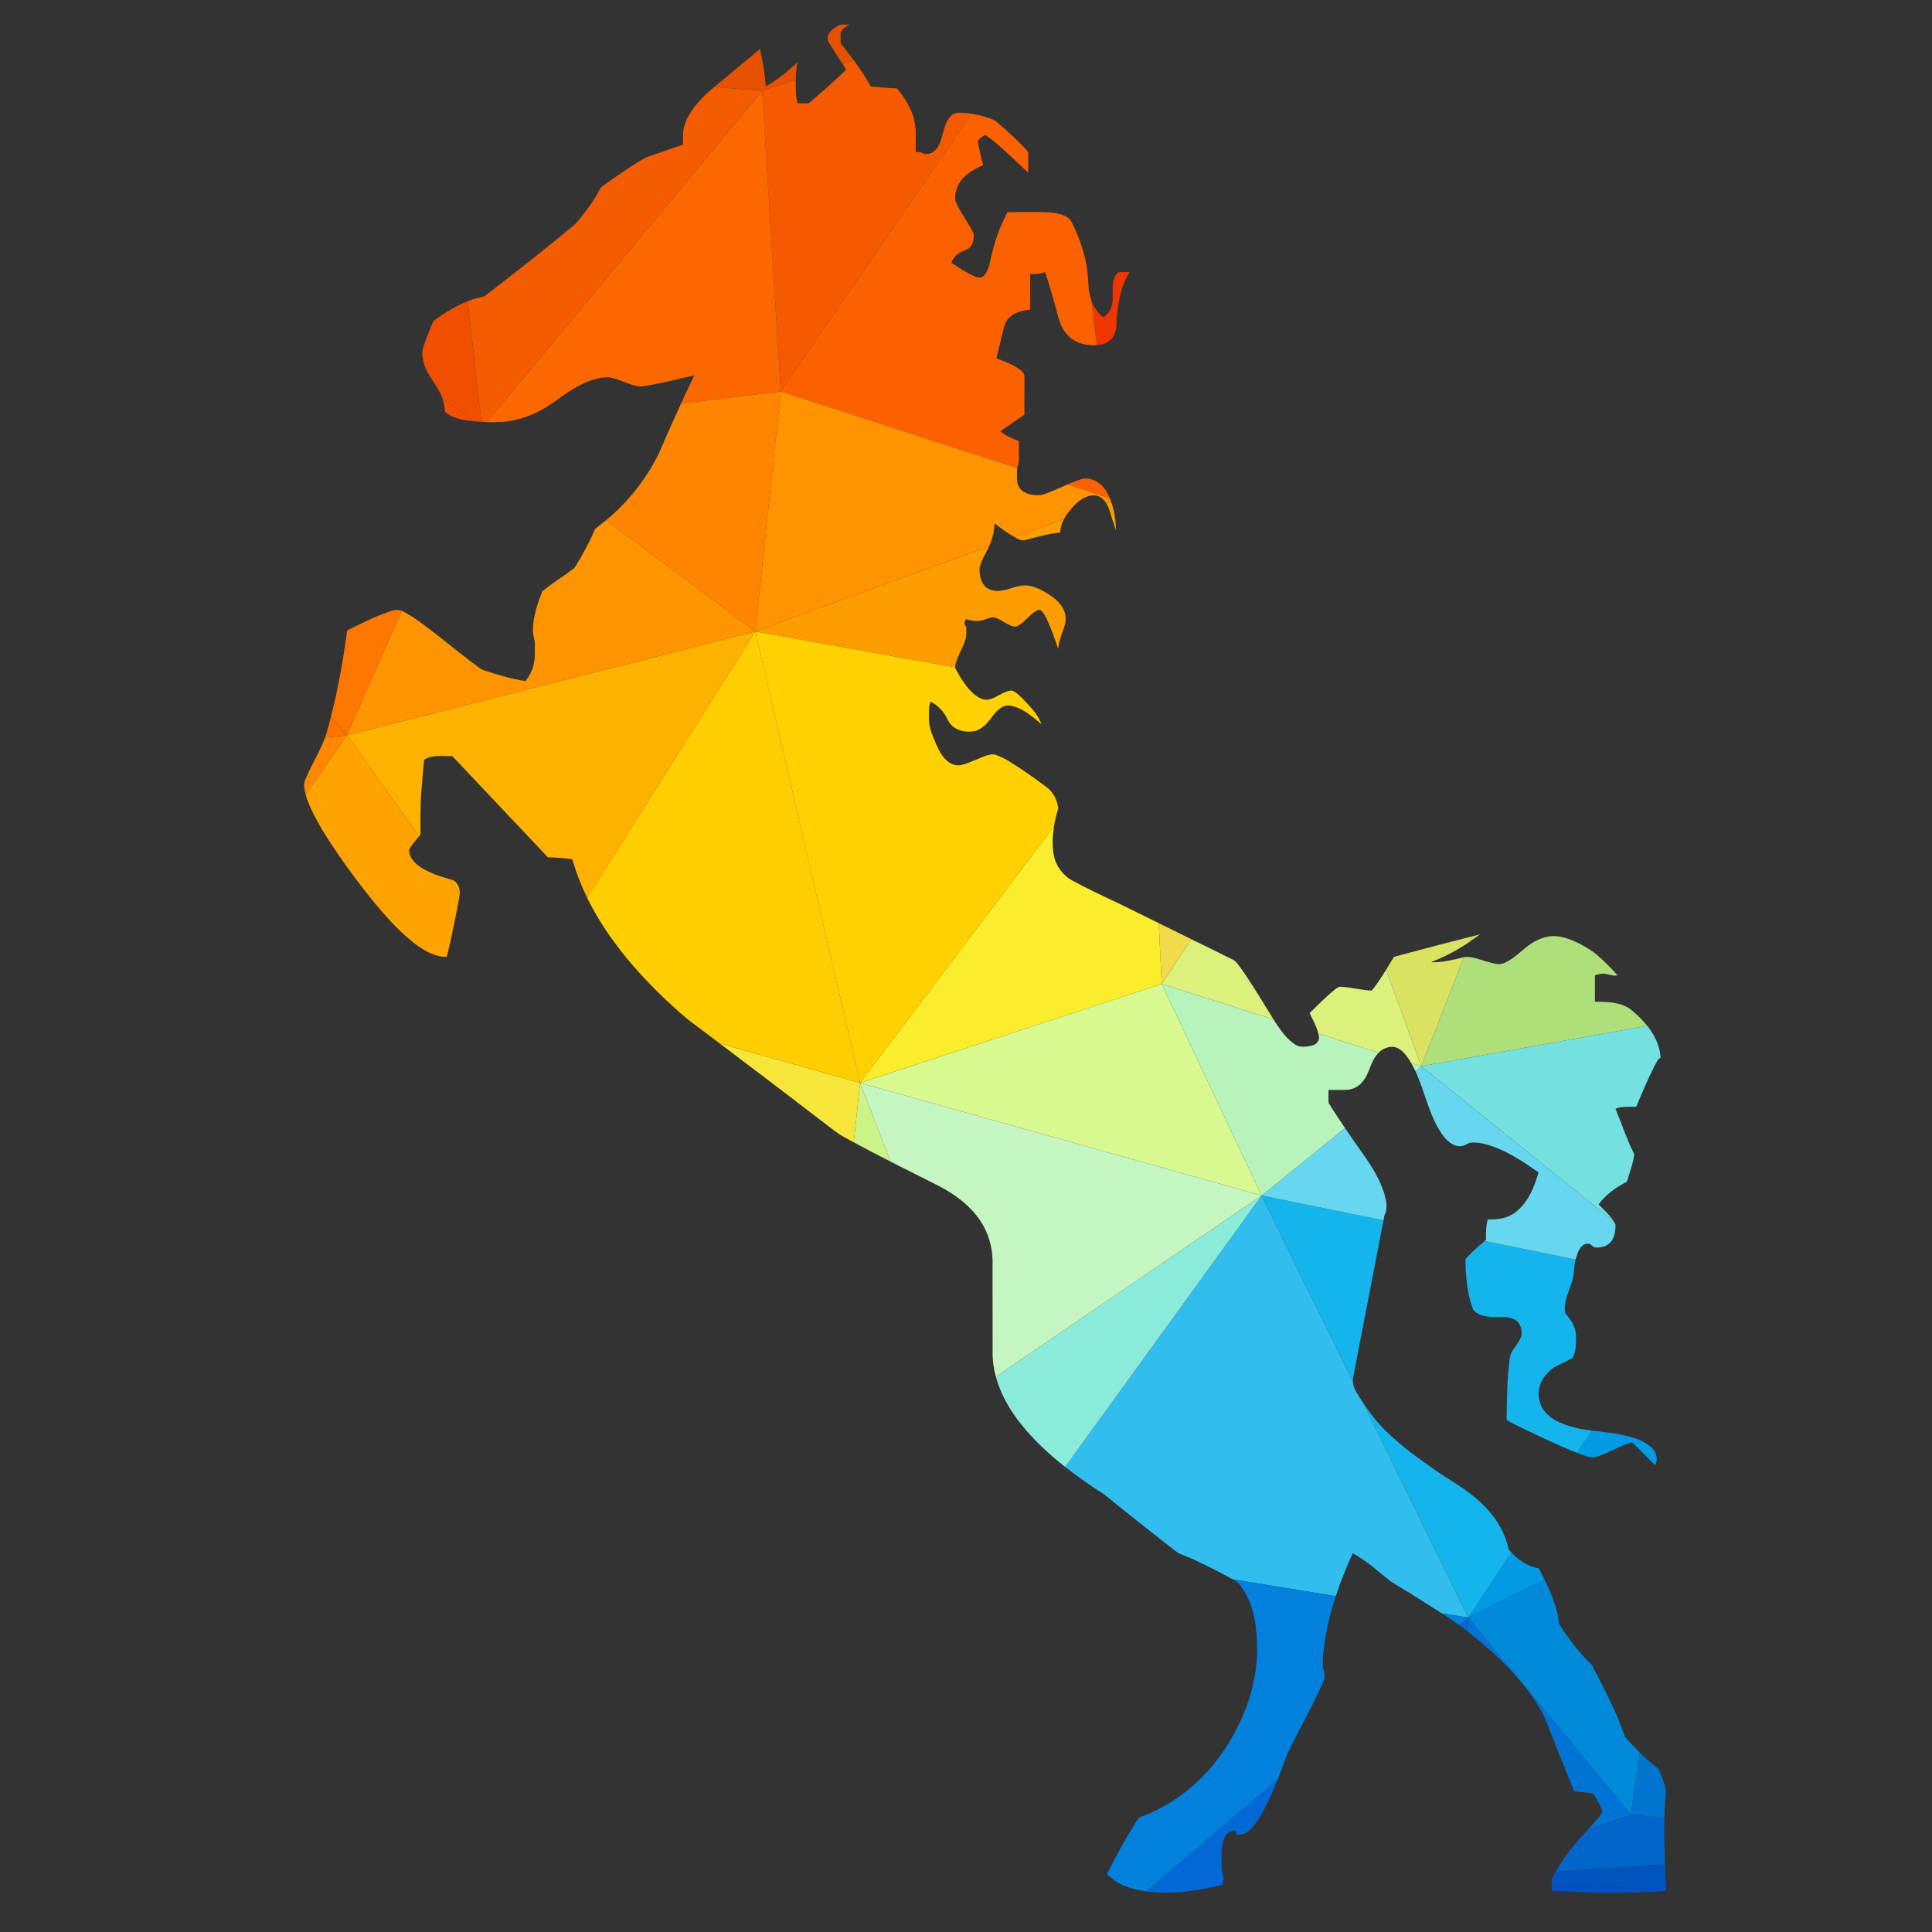 <?xml version="1.0" encoding="UTF-8"?>
<svg version="1.1" viewBox="0 0 1066.7 1066.7" xml:space="preserve" xmlns="http://www.w3.org/2000/svg"><rect x="0" y="0" width="1066.7" height="1066.7" fill="#333333" stroke="none"/><defs><clipPath id="a"><path d="m0 800h800v-800h-800z"/></clipPath></defs><g transform="matrix(1.333 0 0 -1.333 0 1066.7)"><g clip-path="url(#a)"><path d="m644.39 25.01c-0.548-1.002-1.074-2.016-1.551-3.055-0.134-0.705-0.157-1.43-0.15-2.154l47.352-2.281c-0.102 3.519-0.241 7.043-0.37 10.566z" fill="#0054bd"/><path d="m642.73 17.02c6.471 0.07 12.903-0.909 19.382-0.737 9.315 0 18.655-0.14 27.946 0.721-5e-3 0.172-0.011 0.344-0.016 0.516l-47.352 2.281c0.012-0.926 0.076-1.86 0.04-2.781" fill="#0051c6"/><path d="m689.4 47.008-13.916 1.678-17.66-6.168c-1.889-2.08-3.803-4.139-5.611-6.289-2.921-3.502-5.626-7.217-7.819-11.219l45.281 3.076c-0.231 6.307-0.421 12.617-0.275 18.922" fill="#0066c9"/><path d="m689.4 47.008c0.083 3.615 0.276 7.228 0.637 10.836-0.22 3.049-1.552 5.885-2.6 8.72-0.377 1.364-1.788 1.913-2.744 2.79-1.899 1.601-3.736 3.277-5.515 5.013l-3.694-25.681z" fill="#0074ce"/><path d="m606.32 403.75c-0.214-0.04-0.429-0.088-0.644-0.15-4.216-1.065-8.508-2.044-12.896-1.941 0.141 0.086 0.423 0.258 0.565 0.343 5.495 2.065 10.652 4.936 15.508 8.229l0.84 2.15c-10.781-2.732-21.542-5.557-32.276-8.459-1.125-1.764-2.203-3.564-3.299-5.354l14.559-39.972z" fill="#dae262"/><path d="m675.48 48.686 3.694 25.681c-2.105 2.051-4.128 4.186-6.064 6.393-3.509 10.146-8.46 19.719-13.466 29.207-0.713 1.543-2.249 2.435-3.314 3.699-3.901 4.252-7.373 8.914-10.468 13.772-0.76 6.55-3.2 12.701-6.135 18.572l-31.582-15.791z" fill="#008ad9"/><path d="m668.49 294.22c-1.689 2.699-4.17 4.846-6.33 7.16 2.946 4.152 7.255 7.066 11.705 9.408 1.112 3.752 2.538 7.449 3.055 11.352-3.078 6.064-5.186 12.566-7.787 18.842 2.711 1.136 5.735 0.736 8.587 0.845 2.389 5.682 4.778 11.362 7.552 16.852 0.713 1.238 1.238 2.719 2.539 3.465-0.306 4.968-2.484 9.388-5.52 13.207l-93.615-16.754z" fill="#74e0e0"/><path d="m682.29 375.35c-2.106 2.646-4.624 5.006-7.22 7.05-4.207 2.875-9.566 2.854-14.469 2.915 7e-3 3.644-0.017 7.294 0.014 10.937 0.792 0.252 1.599 0.502 2.438 0.604 2.349 0.494 4.519-1.192 6.893-0.604-2.89 3.385-6.133 6.463-9.517 9.338-4.764 3.252-10.006 6.269-15.842 6.87-4.458 0.37-8.704-1.683-12.151-4.346-3.032-2.405-5.83-5.227-9.433-6.792-2.476-1.129-5.14 0.172-7.584 0.751-2.96 0.762-6.002 2.249-9.101 1.677l-17.643-45.154z" fill="#afdf7b"/><path d="m613.06 413.24c-1.124-0.283-2.248-0.572-3.371-0.857l-0.84-2.15c1.429 0.969 2.833 1.974 4.211 3.007" fill="#afdf7b"/><path d="m653.4 198.37c2.265-0.767 4.56-1.965 7.004-1.785 5.407 1.48 10.146 4.764 15.575 6.221 3.259-3.057 6.307-6.33 9.542-9.418 1.473 2.523 0.392 5.705-1.692 7.506-3.134 2.742-7.263 3.916-11.234 4.857-4.354 1.039-8.829 1.371-13.262 1.928l-6.105-9.239c0.058-0.023 0.115-0.046 0.172-0.07" fill="#009be2"/><path d="m639.73 146.01c-0.783 1.562-1.597 3.107-2.427 4.633-4.16 0.65-7.795 3.07-10.726 6.009-0.182 0.196-0.382 0.387-0.579 0.578l-17.85-27.011z" fill="#009be2"/><path d="m606.98 278.68c0.077-6.996 0.657-14.133 3.117-20.739 1.716-2.443 4.935-3.007 7.724-3.179 3.212-0.229 6.738 0.58 9.669-1.145 2.271-1.301 3.055-4.197 2.67-6.642-0.994-3.512-4.597-5.83-4.848-9.606-1.145-8.367-1.128-16.828-1.301-25.242 2.06-1.348 4.324-2.35 6.534-3.447 7.496-3.553 14.978-7.176 22.688-10.241l6.105 9.239c-3.018 0.381-6.016 0.865-8.941 1.754-3.792 1.144-7.63 2.797-10.294 5.83-2.508 2.802-3.377 6.884-2.452 10.504 0.838 3.306 3.149 6.088 5.906 8.015 1.999 1.114 4.082 2.069 6.135 3.102 0.736 0.416 1.723 0.658 2.005 1.568 1.113 2.67 1.137 5.633 1.097 8.477-0.109 3.57-2.083 6.761-4.466 9.291-0.862 4.449 1.349 8.719 2.711 12.855 1.087 3.069 0.714 6.381 1.592 9.485l-37.627 7.662c-2.844-2.315-5.638-4.776-8.024-7.541" fill="#14b4ec"/><path d="m626 157.23c-0.633 0.614-1.262 1.247-1.364 2.149-1.589 7.043-5.766 13.262-10.967 18.166-5.445 5.344-12.222 8.955-18.442 13.258-7.459 5.107-14.824 10.435-21.287 16.781-3.619 3.473-6.584 7.541-9.387 11.687l43.597-89.052z" fill="#14b4ec"/><path d="m560.35 227.86c-0.049 0.625-0.017 1.26 0.131 1.913 4.176 21.669 8.374 43.339 12.55 65l-50.47 10.279z" fill="#14b4ec"/><path d="m573.03 294.77c0.133 0.689 0.267 1.38 0.4 2.07 1.566 2.906 0.714 6.33-0.157 9.322-1.856 5.776-5.116 10.961-8.571 15.881-2.576 3.633-5.122 7.283-7.618 10.965l-34.524-27.959z" fill="#67d7ef"/><path d="m586.23 356.61c4.022-8.568 5.578-18.285 11.06-26.172 1.762-2.476 4.293-5.076 7.583-4.951 1.708-0.094 2.931 1.426 4.591 1.481 2.977 0.197 5.907-0.58 8.696-1.528 6.926-2.484 13.1-6.588 19.085-10.797-1.678-6.085-4.277-12.392-9.386-16.404-3.235-2.601-7.521-3.299-11.571-3.049-0.964-2.755-0.76-5.701-0.807-8.576-0.162-0.131-0.322-0.263-0.483-0.396l37.627-7.662c9e-3 0.027 0.014 0.054 0.021 0.082 0.534 1.99 1.153 4.105 2.697 5.562 1.072 1.026 3.054 1.332 4.089 0.078 0.862-1.025 2.342-0.814 3.542-0.658 2.076 0.283 4.073 1.488 5.013 3.416 0.924 1.897 1.269 4.09 1.081 6.174-0.179 0.344-0.376 0.678-0.58 1.004l-79.814 64.377z" fill="#67d7ef"/><path d="m608.15 130.22-0.48-5.573c0.203-0.164 0.407-0.326 0.609-0.492 11.288-8.976 22.123-19.021 29.528-31.549 1.998-3.148 3.062-6.753 4.489-10.169 3.187-8.084 6.463-16.137 9.729-24.192 2.602-0.361 5.312-0.299 7.843-0.941 1.221-1.817 2.295-3.744 3.251-5.733 0.329-0.824 0.941-1.881 0.157-2.648-1.707-2.231-3.566-4.328-5.451-6.404l17.66 6.168z" fill="#0074d4"/><path d="m527.48 377.99c-3.87 6.252-7.627 12.59-11.762 18.674-1.474 1.998-2.696 4.263-4.616 5.854-5.886 2.915-11.783 5.817-17.68 8.716l-12.242-18.568z" fill="#dcf07c"/><path d="m577.72 366.51c2.421-0.604 4.135-2.61 5.514-4.561 0.453-0.668 0.874-1.347 1.277-2.037l4.163-1.32-14.559 39.972c-1.829-2.984-3.709-5.935-5.938-8.63-4.246 0.109-8.366 1.363-12.614 1.566-1.182 0.189-2.099-0.736-2.976-1.379-3.589-2.93-6.832-6.258-10.137-9.502 1.316-2.766 2.842-5.527 3.594-8.516l24.963-7.912c1.732 1.758 4.252 2.789 6.713 2.319" fill="#dcf07c"/><path d="m564.55 219.27c-0.369 0.549-0.737 1.098-1.104 1.647-1.306 2.127-2.901 4.42-3.099 6.939l-37.789 77.192-81.388-112.42c4.555-3.584 9.315-6.916 14.14-10.082 2.953-1.717 5.414-4.121 8.092-6.205 7.474-6.026 15.027-11.94 22.594-17.848 0.861-0.658 1.676-1.441 2.727-1.847 7.582-2.934 14.798-6.752 21.949-10.596l42.604-6.92c1.987 6.041 4.389 11.953 7.022 17.734 5.852-3.095 10.701-7.724 15.872-11.783 4.7-2.805 9.355-5.664 13.961-8.601 2.322-1.514 4.678-2.981 7.016-4.473l11-1.787z" fill="#31bded"/><path d="m604.46 127.09c1.086-0.787 2.155-1.6 3.203-2.442l0.48 5.573z" fill="#0069d5"/><path d="m475.25 16.752c10.31-1.338 20.73 0.307 30.757 2.705 1.677 2.279-0.164 5.139-0.03 7.668 0.131 4.105-0.549 8.518 1.379 12.324 0.798 1.701 2.647 2.571 4.472 2.516 0.212-0.518 0.353-1.067 0.431-1.639 1.732-0.117 3.518 0.268 4.826 1.457 2.789 2.344 4.622 5.563 6.362 8.697 2.182 4.098 4.045 8.344 5.757 12.655l-54.495-46.307c0.18-0.025 0.361-0.053 0.541-0.076" fill="#0069d5"/><path d="m597.15 132.01c2.479-1.584 4.937-3.193 7.317-4.918l3.683 3.131z" fill="#0181dd"/><path d="m510.94 145.9c1.958-0.892 3.087-2.828 4.278-4.519 4.09-6.52 5.233-14.393 5.437-21.953 0.579-16.326-5.375-32.371-14.681-45.612-8.235-11.72-19.869-21.121-33.344-26.111-1.042-0.211-1.457-1.246-1.99-2.037-4.466-6.949-8.368-14.234-12.112-21.592 4.09-4.568 10.268-6.441 16.178-7.25l54.495 46.307c1.368 3.445 2.639 6.931 3.895 10.418 4.889 10.129 10.522 19.906 15.041 30.224 1.035 1.803 0.267 3.801-0.156 5.649-0.297 3.713 0.235 7.428 0.768 11.086 0.958 6.34 2.53 12.543 4.526 18.617l-42.604 6.92z" fill="#0181dd"/><path d="m329.61 767.24c0.053 2.446 0.24 4.885 0.706 7.29-3.918-3.918-8.337-7.341-13.163-10.09-0.235 5.248-1.316 10.403-2.366 15.527-4.779-3.925-9.495-7.913-14.259-11.861-1.553-1.316-3.139-2.602-4.7-3.918l19.856-1.575z" fill="#e65100"/><path d="m348.28 782.25c-0.196 1.057-0.055 2.146-0.103 3.212-0.375 2.288 2.015 3.565 3.66 4.591-1.543-0.118-3.244 0.352-4.662-0.455-1.488-0.783-2.961-1.802-3.792-3.306-0.548-1.042-0.971-2.405-0.187-3.447 1.816-3.125 3.822-6.141 5.824-9.162l4.631 1.538c-1.759 2.369-3.58 4.694-5.371 7.029" fill="#e65100"/><path d="m412.48 230.01c1.863-6.907 5.489-13.364 9.886-18.975 5.442-6.943 11.884-12.969 18.804-18.41l81.388 112.42z" fill="#8bebdb"/><path d="m584.51 359.91c0.625-1.076 1.194-2.18 1.719-3.301l2.444 1.981z" fill="#b7f3bb"/><path d="m522.56 305.05 34.524 27.959c-2.284 3.369-4.528 6.765-6.71 10.203-0.321 1.81-0.04 3.715-0.134 5.562 2.617 0.041 5.234-0.093 7.835 0.063 2.491 0.15 4.802 1.49 6.346 3.418 2.797 3.25 3.134 7.848 5.883 11.123 0.217 0.287 0.455 0.559 0.707 0.816l-24.963 7.912c0.09-0.355 0.171-0.712 0.236-1.074 0.383-1.824-1.074-3.431-2.765-3.845-2.32-0.582-5.031-0.981-7.146 0.453-3.432 2.24-5.812 5.703-8.077 9.041-0.272 0.435-0.541 0.875-0.811 1.31l-46.3 14.676z" fill="#b7f3bb"/><path d="m454.94 657.32c2.352 0.226 4.796 1.277 6.072 3.368 1.718 2.696 1.348 6.026 1.654 9.065 0.65 6.15 1.825 12.449 5.186 17.761-1.566-0.039-3.149 0.125-4.701-0.063-2.875-2.766-2.241-7.012-2.288-10.608 0.126-3.079-1.096-6.392-3.884-7.991-2.398 1.769-3.983 4.263-4.955 7.016l2.267-18.598c0.218 0.015 0.435 0.03 0.649 0.05" fill="#ef3500"/><path d="m493.42 411.23c-4.488 2.207-8.979 4.413-13.467 6.619l1.225-25.187z" fill="#f2da4a"/><path d="m421.37 606.28c0.244 1.101 0.72 2.162 0.662 3.313 0 2.656 0 5.32-8e-3 7.976-2.773 0.869-5.397 2.217-7.716 3.963 3.275 2.39 6.627 4.647 9.997 6.911 0.016 5.28 0.016 10.552 8e-3 15.832 0.102 1.333-1.066 2.234-1.998 2.97-2.907 2.068-6.299 3.299-9.614 4.552 0.988 4.027 1.983 8.069 2.939 12.111 0.399 1.818 1.144 3.628 2.538 4.905 2.28 2.186 5.507 2.813 8.523 3.213-0.03 4.903-8e-3 9.808-0.014 14.712 2.082-0.063 4.199 0.094 6.188 0.768 2.021-6.048 3.809-12.167 5.375-18.341 0.83-3.25 2.31-6.447 4.897-8.656 3.006-2.681 7.202-3.481 11.14-3.231l-2.267 18.598c-0.817 2.319-1.201 4.822-1.252 7.234-0.265 8.751-2.968 17.26-6.846 25.055-0.768 1.559-2.365 2.515-3.956 3.071-3.251 1.16-6.761 1.081-10.161 1.168-4.161-0.024-8.321 0.054-12.473-0.04-3.109-5.742-5.296-11.963-6.737-18.324-0.744-2.899-1.081-6.315-3.494-8.384-1.239-0.814-2.79-0.226-3.997 0.345-3.188 1.537-6.157 3.479-9.086 5.445 0.688 1.418 1.55 2.829 2.882 3.737 1.535 1.215 3.792 1.254 5.03 2.868 1.16 1.489 1.583 3.525 1.339 5.367-1.966 4.261-4.943 7.983-6.964 12.221-1.285 2.358-0.565 5.226 0.439 7.56 1.989 4.309 6.298 6.831 10.49 8.642-0.94 3.251-1.63 6.557-2.249 9.878 0.596 1.207 1.943 1.936 3.055 2.641 2.602-1.59 4.827-3.69 7.113-5.687 3.644-3.252 7.169-6.637 10.734-9.966 0 2.852 8e-3 5.711 0 8.563-3.753 4.332-8.061 8.124-12.394 11.861-0.705 0.596-1.393 1.262-2.279 1.582-2.832 1.09-5.777 1.935-8.775 2.409l-79.054-115.04z" fill="#fb6100"/><path d="m458.59 596.18c-1.92 3.713-6.096 6.502-10.357 5.695-2.1-0.628-4.127-1.454-6.131-2.331l17.58-5.707c-0.328 0.797-0.689 1.58-1.092 2.343" fill="#fb6100"/><path d="m356.24 351.7 166.31-46.648-41.375 87.617z" fill="#d8f890"/><path d="m356.24 351.7 12.651-32.625c6.328-3.224 12.682-6.39 19.014-9.595 6.376-3.174 12.409-7.35 16.795-13.022 4.138-5.279 6.37-11.947 6.41-18.644 0.031-12.395 0-24.788 0.015-37.182-0.072-3.617 0.42-7.174 1.349-10.617l110.08 75.037z" fill="#c5f5c1"/><path d="m323.39 638.08 79.054 115.04c-1.723 0.274-3.463 0.425-5.21 0.428-1.394 0.015-2.75-0.611-3.65-1.669-3.479-3.846-2.602-9.793-6.033-13.679-1.419-1.708-4.325-2.452-6.143-0.979-0.719 0.015-1.441 0.032-2.154 0.039-0.016 5.076 0.572 10.342-1.144 15.229-1.378 4.114-3.847 7.749-6.534 11.118-3.658 0.148-7.309 0.455-10.944 0.839-2.005 3.8-4.429 7.336-6.984 10.778l-4.631-1.538c0.501-0.758 1.004-1.516 1.501-2.276-5.007-4.881-10.287-9.464-15.599-14-1.535-8e-3 -3.07-0.016-4.605 0.016-0.323 1.543-0.613 3.087-0.659 4.654-0.055 1.717-0.083 3.439-0.047 5.158l-13.926-4.627z" fill="#f55a00"/><path d="m356.24 351.7 80.343 106.3c0.236 1.439 0.53 2.868 0.866 4.276 0.267 1.442 1.214 2.86 0.674 4.348-0.589 2.946-2.147 5.727-4.575 7.537-3.527 2.609-7.083 5.187-10.734 7.631-3.509 2.225-6.972 4.787-11.007 5.977-2.868 0.149-5.476-1.465-8.11-2.429-2.882-1.064-6.024-2.999-9.15-1.645-3.603 1.482-5.451 5.21-6.917 8.579-1.323 3.314-2.985 6.682-2.884 10.327 0.056 2.349-0.257 4.81 0.713 7.019 2.954-1.497 5.375-3.989 6.801-6.981 0.831-1.833 2.154-3.494 4.019-4.356 2.326-1.073 5.038-1.379 7.544-0.846 3.354 0.893 5.547 3.776 7.507 6.433 1.73 2.185 4.136 4.692 7.223 4.049 5.052-0.869 9.002-4.481 12.832-7.63-1.543 4.215-4.858 7.426-7.881 10.623-1.395 1.23-2.696 2.922-4.591 3.306-3.51-0.298-6.158-3.118-9.574-3.768-2.061-0.29-4.012 0.776-5.578 2.005-3.408 2.844-5.735 6.722-7.866 10.553-0.169 0.258-0.241 0.535-0.262 0.821l-82.797 14.865z" fill="#ffd100"/><path d="m481.18 392.67-1.225 25.187c-5.395 2.652-10.791 5.307-16.18 7.972-6.581 3.111-13.209 6.166-19.601 9.66-4.098 2.256-7.059 6.408-7.787 11.03-0.626 3.803-0.424 7.683 0.199 11.487l-80.343-106.3z" fill="#f9ed2d"/><path d="m459.23 589.76c1.051-3.055 1.819-6.205 3.049-9.197-0.123 3.98-0.709 8.032-2.035 11.809l-1.981-0.721c0.38-0.611 0.703-1.255 0.967-1.891" fill="#fd9d00"/><path d="m395.64 523.83c-0.037 0.521 0.109 1.067 0.215 1.569 0.916 3.565 3.142 6.612 4.089 10.154 0.455 1.653 0.298 3.376 0.283 5.069-0.862 0.908-0.94 2.209-0.087 3.164 2.029-0.619 4.192-1.089 6.307-0.564 1.708 0.243 3.228 1.348 4.992 1.316 2.231-0.368 4.042-1.864 6.015-2.867 1.223-0.619 2.711-1.339 4.075-0.705 3.016 1.598 4.866 4.716 7.873 6.346 0.533 0.25 1.205 0.571 1.739 0.125 1.16-0.987 1.81-2.429 2.491-3.776 1.834-3.949 3.291-8.07 4.639-12.206 0.234 1.723 0.579 3.447 1.151 5.092 0.893 2.97 2.547 5.97 1.817 9.151-0.68 3.149-2.999 5.656-5.553 7.458-2.789 1.966-5.837 3.745-9.214 4.403-4.622 0.956-8.823-2.092-13.381-2.108-2.092 0.04-4.309 0.784-5.594 2.523-1.528 2.061-1.888 4.772-1.731 7.263 0.807 3.117 2.607 5.826 3.943 8.731l-96.866-35.273z" fill="#fd9d00"/><path d="m424.62 576.57c4.825 1.111 9.566 2.694 14.54 3.055 0.029 2.016 0.638 3.897 1.566 5.641l-20.567-7.489c1.359-0.712 2.844-1.715 4.461-1.207" fill="#fd9d00"/><path d="m312.84 538.7 96.866 35.273c0.286 0.62 0.552 1.248 0.78 1.892 0.925 2.413 1.348 4.975 1.474 7.545 2.616-2.022 5.319-3.956 8.187-5.626 3e-3 -2e-3 8e-3 -4e-3 0.012-6e-3l20.567 7.489c1.123 2.11 2.712 4.02 4.327 5.718 2.239 2.288 5.248 4.278 8.586 4.051 2.05-0.248 3.567-1.684 4.625-3.382l1.981 0.721c-0.174 0.496-0.362 0.985-0.563 1.47l-17.58 5.707c-3.53-1.545-6.997-3.255-10.698-4.344-3.062-0.322-6.689 0.118-8.837 2.578-1.692 2.013-1.276 4.778-1.332 7.207-0.017 0.44 0.043 0.866 0.137 1.286l-97.985 31.802z" fill="#ff9300"/><path d="m353.61 327.08c5.058-2.74 10.16-5.394 15.283-8.006l-12.651 32.625z" fill="#cbf387"/><path d="m312.84 538.7-69.637-110.33c3.2-6.558 7.083-12.791 11.42-18.653 6.196-8.421 13.302-16.146 20.878-23.338 3.854-3.541 7.63-7.215 11.893-10.279 3.568-2.678 7.132-5.363 10.695-8.049l58.155-16.346z" fill="#ffce00"/><path d="m298.09 368.04c14.539-10.961 29.036-21.98 43.471-33.072 2.71-2.03 5.289-4.287 8.32-5.854 1.24-0.687 2.486-1.363 3.732-2.039l2.632 24.619z" fill="#f6e63a"/><path d="m315.68 762.61-114.08-137.21c0.162-8e-3 0.322-0.016 0.482-0.024 3.643-0.094 7.31 0 10.882 0.815 4.74 0.988 9.244 2.938 13.381 5.437 3.416 2.068 6.455 4.669 9.855 6.746 4.716 2.907 9.942 5.538 15.606 5.625 4.78-0.51 8.939-3.659 13.782-3.847 7.418 1.003 14.681 2.969 21.974 4.622-1.853-3.888-3.673-7.791-5.47-11.704l41.292 5.009z" fill="#fb6800"/><path d="m187.04 435.87c-0.231 0.066-0.462 0.132-0.694 0.198l4.091-5.717c0.053 2.297-1.115 4.759-3.397 5.519" fill="#feb200"/><path d="m143.69 495.7 29.928-41.834c0.18 0.218 0.361 0.437 0.538 0.657 0 5.586-0.071 11.172 0.282 16.75 0.375 4.764 0.737 9.519 1.238 14.267 3.478 2.232 7.756 1.363 11.642 1.52 13.209-13.977 26.417-27.953 39.626-41.938 3.377-0.039 6.754-0.313 10.106-0.783 1.559-5.509 3.647-10.842 6.154-15.976l69.637 110.33z" fill="#feb200"/><path d="m295.82 764.18c-2.297-1.938-4.533-3.943-6.503-6.219-2.616-2.954-4.927-6.323-5.946-10.177-0.666-2.421-0.415-4.96-0.47-7.435-4.12-1.395-8.226-2.829-12.324-4.294-1.488-0.533-3.039-0.971-4.394-1.81-5.86-3.439-11.415-7.372-16.915-11.352-0.814-0.54-1.049-1.543-1.52-2.35-1.786-3.369-4.073-6.44-6.408-9.447-1.16-1.411-2.194-2.947-3.619-4.122-11.971-10.013-24.28-19.617-36.65-29.144-1.019-0.759-2.366-0.705-3.525-1.097-1.301-0.362-2.576-0.797-3.828-1.288l5.669-49.933c0.738-0.042 1.477-0.079 2.213-0.117l114.08 137.21z" fill="#f35c00"/><path d="m323.39 638.08-41.292-5.009c-2.23-4.855-4.42-9.726-6.563-14.619-1.206-2.679-2.225-5.445-3.651-8.023-4.184-7.975-9.675-15.261-16.162-21.513-1.487-1.463-3.063-2.825-4.672-4.149l61.793-46.068z" fill="#ff8500"/><path d="m312.84 538.7-61.793 46.068c-1.519-1.249-3.067-2.464-4.596-3.693-2.382-5.601-5.281-10.992-8.548-16.123-4.332-3.305-9.048-6.174-13.287-9.613-1.982-5.1-3.8-10.42-3.893-15.943-0.11-2.139 0.892-4.144 0.807-6.275-0.063-2.789 0.195-5.625-0.541-8.344-0.564-2.436-1.802-4.669-3.353-6.628-5.617 0.799-11.062 2.484-16.46 4.199-1.026 0.29-1.99 0.745-2.829 1.403-6.11 4.52-12.009 9.323-17.995 14.007-4.364 3.307-8.657 6.801-13.545 9.3-0.146 0.091-0.296 0.164-0.446 0.231l-22.672-51.586z" fill="#fe9400"/><path d="m180.06 667.68c-0.674-0.4-0.861-1.206-1.175-1.864-1.332-3.275-2.734-6.534-3.698-9.95-0.61-2.053-0.148-4.231 0.424-6.253 1.546-5.22 5.736-9.187 7.588-14.243l12.87-9.614c1.104-0.105 2.211-0.179 3.319-0.241l-5.669 49.933c-4.884-1.913-9.407-4.713-13.659-7.768" fill="#f04f00"/><path d="m183.88 632.93c0.431-1.254-0.102-2.939 1.122-3.808 1.206-1.089 2.772-1.677 4.292-2.155 2.215-0.648 4.49-0.992 6.78-1.208l-12.87 9.614c0.287-0.786 0.521-1.597 0.676-2.443" fill="#f64e00"/><path d="m126.61 471.08c0.569-2.074 1.406-4.08 2.291-6.034 3.275-6.94 7.491-13.373 11.831-19.672 4.442-6.354 9.073-12.573 13.968-18.59 5.226-6.299 10.702-12.489 17.213-17.487 3.792-2.851 8.179-5.469 13.084-5.397 1.347 4.834 2.263 9.785 3.32 14.689 0.722 3.682 1.536 7.34 2.069 11.055 0.031 0.23 0.046 0.464 0.051 0.701l-4.091 5.717c-2.715 0.779-5.425 1.6-8.001 2.755-3.244 1.489-6.715 3.369-8.321 6.729-0.407 1.114-0.948 2.5-0.148 3.558 1.112 1.683 2.453 3.202 3.739 4.756l-29.928 41.834z" fill="#ffa300"/><path d="m166.36 547.28c-1.669 0.741-3.558 0.128-5.211-0.41-5.985-2.108-11.689-4.937-17.353-7.773-1.618-12.086-3.744-24.128-6.761-35.946l6.653-7.457z" fill="#fd7700"/><path d="m134.66 494.76c-2.114-5.656-5.314-10.828-7.74-16.351-0.503-1.2-1.145-2.446-0.964-3.8 0.109-1.199 0.345-2.372 0.661-3.525l17.077 24.614z" fill="#f80"/><path d="m137.04 503.16c-0.622-2.437-1.28-4.866-1.982-7.284-0.128-0.372-0.261-0.743-0.399-1.111l9.034 0.938z" fill="#fd7400"/></g></g></svg>
